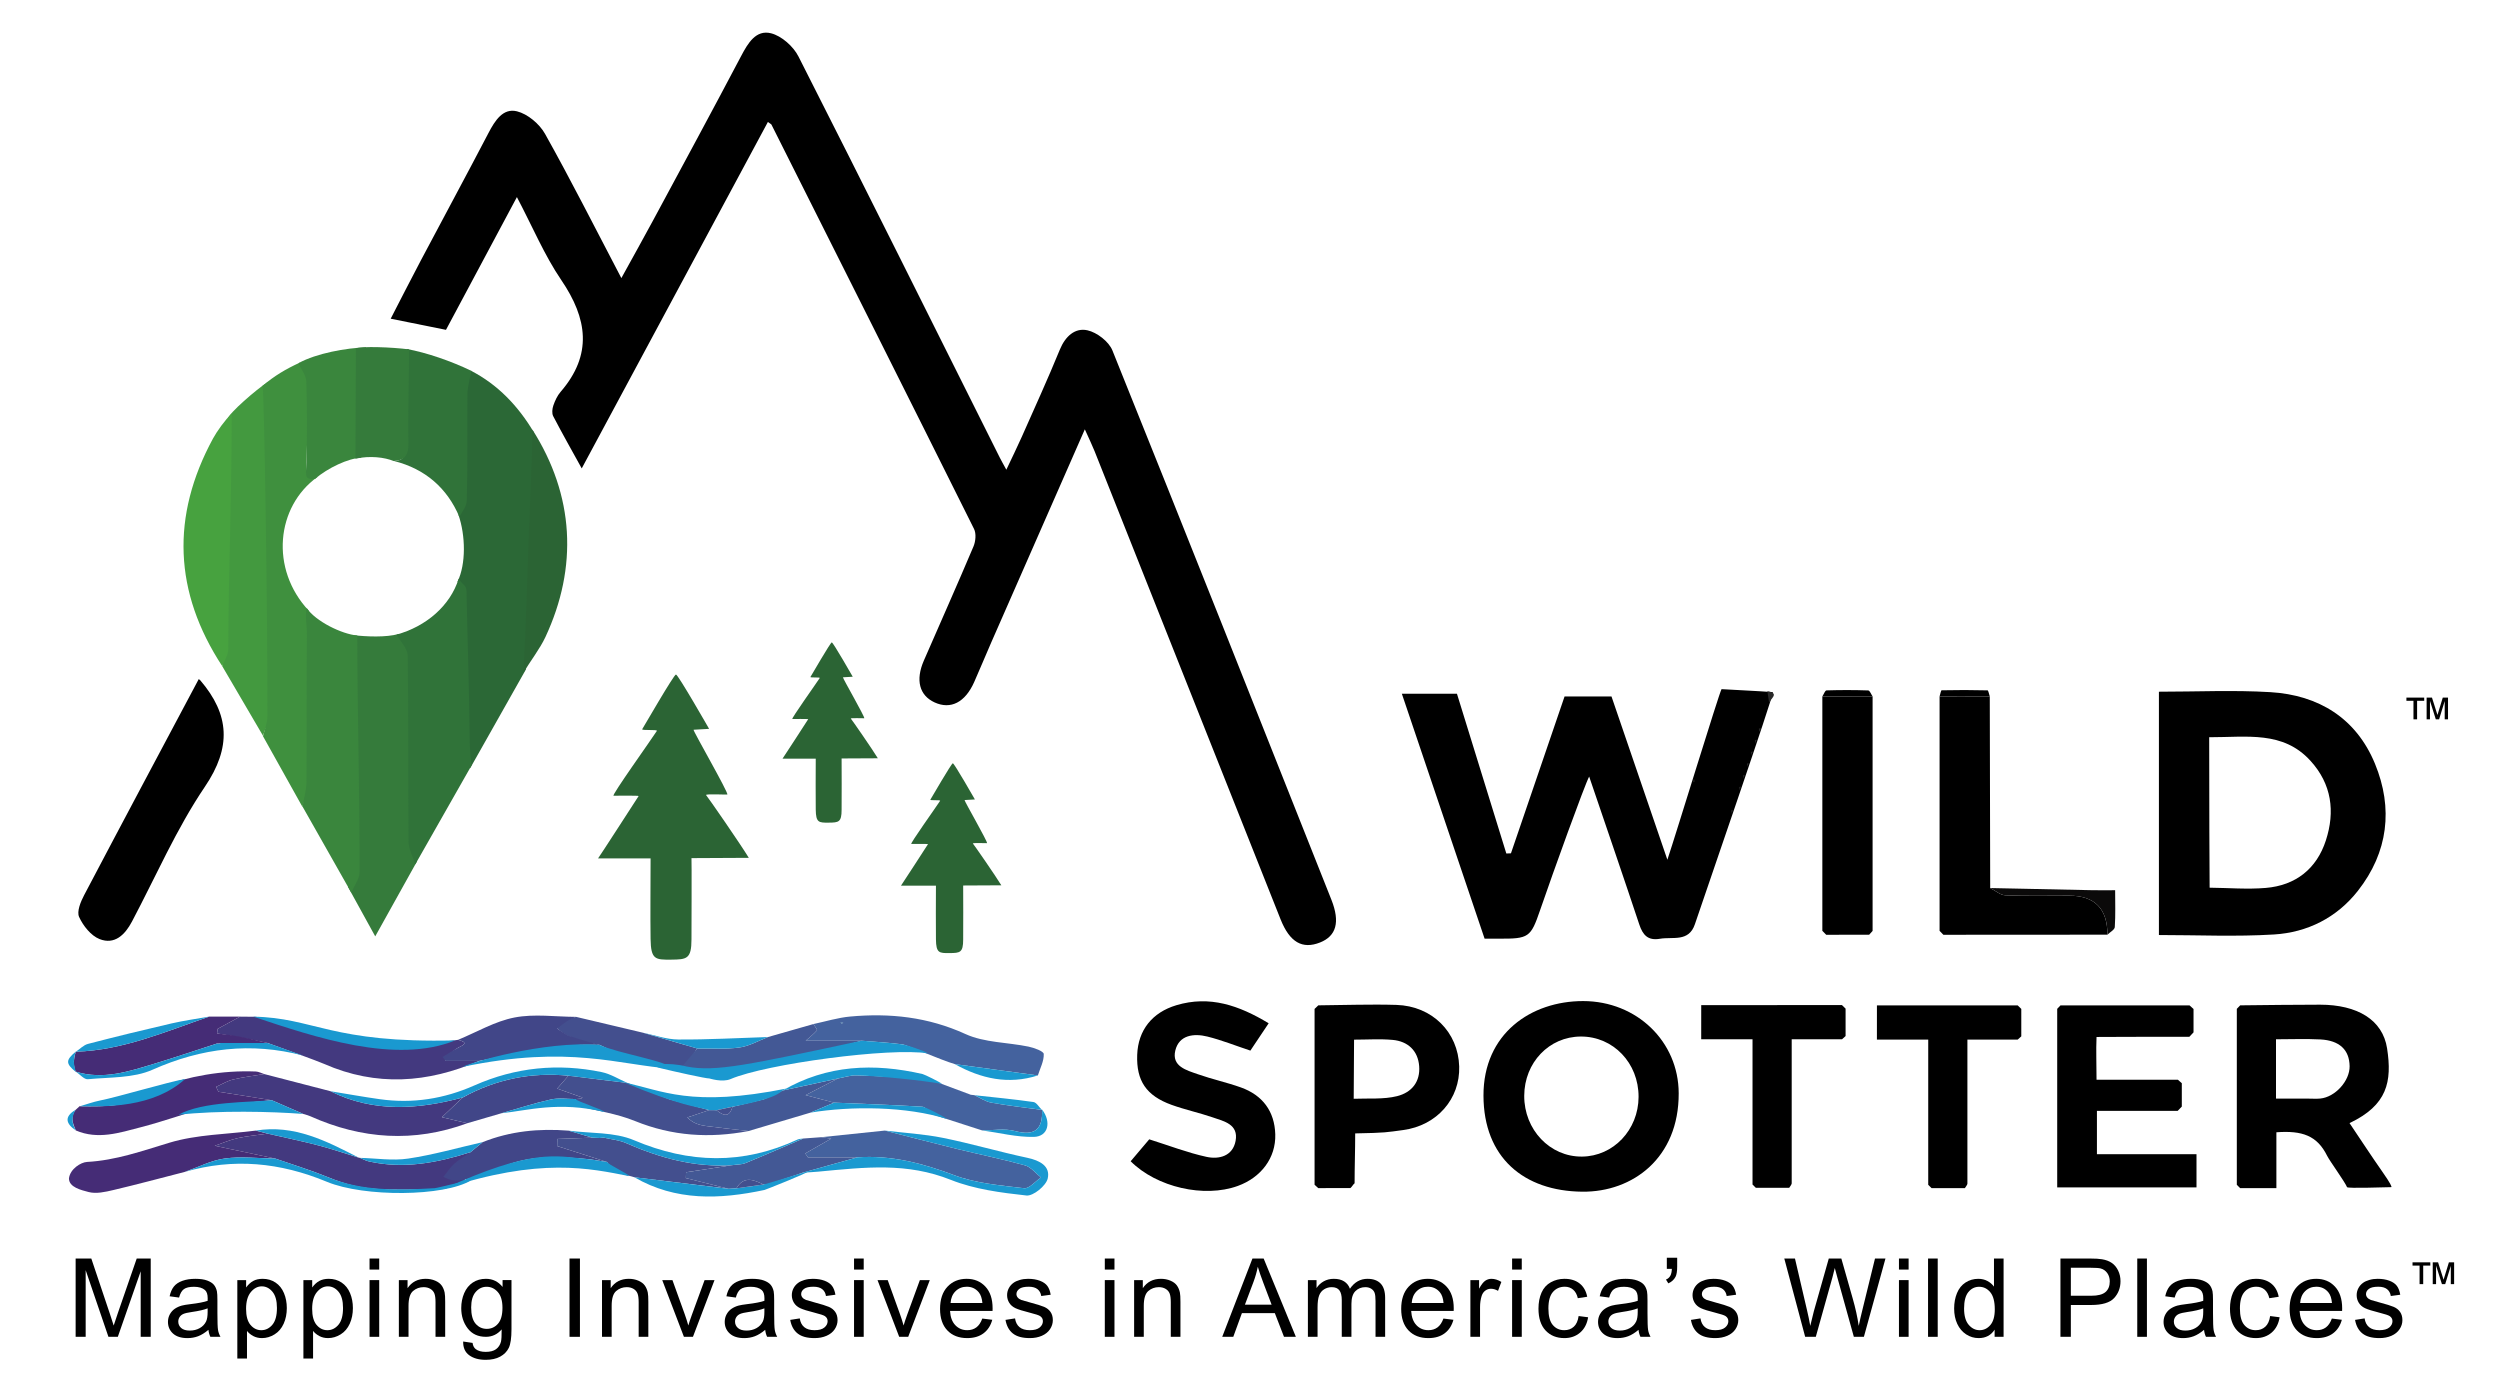 <?xml version="1.0" encoding="UTF-8"?>
<svg id="Main" xmlns="http://www.w3.org/2000/svg" viewBox="0 0 640 356">
  <path d="M277.717,109.905c-8.404,19.134-16.203,36.882-23.991,54.635-1.468,3.346-2.851,6.729-4.334,10.067-2.321,5.223-6.026,7.1-10.145,5.206-3.885-1.787-4.922-5.686-2.749-10.683,4.236-9.742,8.574-19.44,12.709-29.224,.554-1.31,.744-3.298,.147-4.495-17.209-34.541-34.54-69.02-51.861-103.506-.066-.132-.261-.2-.915-.677-15.918,29.622-31.796,59.17-47.655,88.683-2.427-4.401-4.945-8.842-7.301-13.366-.377-.724-.255-1.9,.032-2.731,.427-1.239,1.016-2.521,1.863-3.502,8.218-9.517,6.885-18.743,.179-28.605-4.315-6.345-7.328-13.576-11.369-21.256-6.29,11.775-12.183,22.806-18.156,33.987-4.652-.937-9.13-1.839-14.154-2.851,2.625-5.078,5.146-10.054,7.754-14.983,5.75-10.863,11.597-21.675,17.286-32.57,1.628-3.117,3.698-6.427,7.279-5.539,2.747,.681,5.767,3.227,7.191,5.769,6.63,11.839,12.746,23.965,19.54,36.931,2.975-5.405,5.583-10.058,8.112-14.753,7.556-14.028,15.145-28.038,22.572-42.134,1.731-3.285,3.79-6.75,7.624-5.79,2.709,.678,5.719,3.355,7.029,5.934,17.342,34.152,34.405,68.444,51.542,102.7,.359,.717,.763,1.412,1.677,3.096,1.532-3.252,2.787-5.788,3.932-8.372,3.297-7.438,6.679-14.842,9.762-22.369,1.384-3.379,3.865-5.662,7.069-4.95,2.441,.542,5.474,2.877,6.393,5.159,18.853,46.807,37.453,93.716,56.061,140.622,2.28,5.746,1.231,9.295-2.904,10.936-4.525,1.796-7.763-.03-10.109-5.928-15.885-39.938-31.736-79.889-47.609-119.832-.591-1.488-1.302-2.929-2.501-5.607Z"/>
  <path d="M433.894,236.599c-1.56,4.639-5.662,3.159-8.953,3.726-3.081,.531-4.39-.968-5.29-3.676-4.07-12.242-8.267-24.441-12.825-37.85-1.141,2.099-9.143,24.246-12.591,34.287-2.372,6.909-2.88,7.25-10.507,7.213-1.147-.006-2.294,0-3.671,0-7.057-20.889-14.04-41.556-21.185-62.704h14.106c4.204,13.603,8.423,27.253,12.642,40.903l1.184-.049c4.575-13.386,9.151-26.772,13.726-40.158,4.004,.002,8.008,.004,12.012,.005,4.639,13.556,9.279,27.112,14.307,41.802,2.417-7.264,13.183-42.487,13.865-43.677,3.745,.229,9.096,.459,13.146,.764,.15,1.036-16.793,49.983-19.966,59.414Z"/>
  <path d="M552.683,177.078c9.663,0,19.126-.454,28.527,.112,12.362,.745,21.983,6.66,26.784,18.327,4.7,11.422,3.39,22.638-4.373,32.533-5.394,6.875-12.921,10.652-21.483,11.178-9.766,.599-19.596,.139-29.456,.139v-62.289Zm12.981,50.17c4.79,.048,9.611,.461,14.363,.063,7.651-.641,13.032-4.874,15.397-12.167,2.392-7.377,1.508-14.416-3.963-20.404-7.036-7.699-16.196-5.993-25.909-6.008,0,12.764,.074,38.193,.112,38.515Z"/>
  <path d="M405.277,256.274c13.724,.015,24.423,10.333,24.471,23.59,.06,16.595-11.796,25.327-24.652,25.21-15.032-.136-25.287-8.764-25.326-24.592-.039-15.89,12.179-24.207,25.507-24.208Zm14.197,24.536c.032-8.673-6.479-15.483-14.78-15.458-8.114,.025-14.454,6.658-14.492,15.163-.04,8.682,6.576,15.648,14.789,15.572,8.038-.075,14.452-6.84,14.484-15.277Z"/>
  <path d="M572.625,303.314c0-15.017,0-30.033,0-45.05,.288-.298,.577-.597,.865-.895,6.82-.062,13.641-.18,20.461-.171,9.503,.012,16.02,3.848,17.145,11.201,1.304,8.522,.068,14.519-9.616,19.116,2.855,4.243,5.616,8.472,8.511,12.607,1.978,2.826,2.404,3.788,2.162,3.788-1.146,0-11.159,.382-11.312,0-.542-1.355-4.435-6.698-5.092-8.02-2.586-5.199-6.373-6.503-12.995-6.027v14.293h-9.278l-.851-.844Zm10.031-22.067c3.089,0,5.716,0,8.344,0,.997,0,2.003,.077,2.991-.02,3.829-.374,7.573-4.536,7.512-8.289-.068-4.168-2.567-6.587-7.498-6.843-3.738-.194-7.493-.039-11.349-.039v15.19Z"/>
  <path d="M496.532,238.295c0-20.002,0-40.004,0-60.006,4.284-.002,8.568-.004,12.851-.006,.036,16.352,.072,32.704,.108,49.056,1.296,.651,2.571,1.812,3.891,1.864,5.437,.213,10.887,.089,16.332,.089q9.791,0,9.792,9.985c-14,.009-27.999,.018-41.999,.027l-.976-1.009Z"/>
  <path d="M557.483,284.388h-20.67v11.086h25.49v8.504h-35.659v-45.715c.282-.296,.565-.592,.847-.889,11.012,.003,22.024,.007,33.036,.01,.339,.305,.678,.611,1.017,.916,0,1.994,0,3.988,0,5.982l-1.07,1.137c-7.318-.024-23.416,.039-23.761,.047-.153,3.669,0,6.573,0,10.939h20.817l1.013,.896c0,1.994,0,3.988,0,5.982-.354,.369-.707,.737-1.061,1.106Z"/>
  <path d="M294.204,291.666c5.165,1.624,9.838,3.44,14.678,4.493,3.213,.699,6.708-.201,7.431-4.09,.793-4.268-2.971-5.029-5.897-6.032-3.451-1.183-7.048-1.952-10.477-3.189-6.515-2.35-9.056-6.185-8.817-12.803,.229-6.333,3.847-10.859,10.038-12.712,8.519-2.549,16.006,.032,23.617,4.625-1.701,2.544-3.306,4.943-4.681,6.999-3.884-1.294-7.387-2.701-11.016-3.601-3.463-.859-7.224-.405-8.194,3.545-1.01,4.116,2.9,5.09,5.826,6.12,3.598,1.267,7.358,2.075,10.949,3.359,5.566,1.99,8.635,6.109,8.809,12.005,.179,6.046-3.638,11.053-9.599,13.217-8.56,3.108-20.727,.372-27.422-6.319,1.784-2.106,3.587-4.236,4.758-5.618Z"/>
  <path d="M336.53,303.297c0-15.004,0-30.008,0-45.012l.959-.918c6.658-.054,13.323-.313,19.974-.112,9.175,.278,15.834,6.975,16.092,15.763,.243,8.269-5.669,15.127-14.387,16.281-4.239,.561-4.213,.701-12.238,.853,0,4.468-.153,8.464-.153,12.764-.398,.314-.672,.909-1.07,1.223-2.352,0-5.88,.019-8.232,.019l-.944-.862Zm10.111-37.144c0,5.535-.093,9.536-.093,15.133,3.745-.153,7.649,.191,11.099-.67,3.83-.957,5.969-3.757,5.661-7.697-.309-3.948-2.874-6.352-6.807-6.707-3.247-.293-6.541-.06-9.859-.06Z"/>
  <path d="M50.885,173.841c.174,.144,.304,.224,.398,.333,7.498,8.78,8.011,17.116,1.162,27.238-7.296,10.783-12.544,22.952-18.67,34.524-1.791,3.384-4.441,5.992-8.298,4.463-2.2-.872-4.2-3.398-5.227-5.661-.631-1.391,.393-3.878,1.275-5.556,9.716-18.478,19.55-36.894,29.359-55.341Z"/>
  <path d="M68.484,97.847c.427,2.251,.97,58.502,.898,84.459-.005,1.699-1.658,4.364-2.049,6.061-3.48-5.943-6.961-11.887-10.441-17.83,.537-1.439-.642-4.217-.638-5.658,.064-19.693,2.169-38.046,2.129-57.739l-.042,.054c.206-1.398,7.39-7.589,10.142-9.347Z" style="fill: #43993f;"/>
  <path d="M479.385,178.284c0,20.009,0,40.018,0,60.028l-.879,.977c-3.666,.005-7.332,.011-10.998,.016l-.988-1.011c0-20.001,0-40.002,0-60.003l12.865-.007Z"/>
  <path d="M516.533,266.132h-12.877v36.862c0,.386-.726,1.185-.612,1.16h-8.567l-.851-.841v-37.182h-13.138c.002-2.916,.004-5.831,.006-8.747,12.01-.003,24.019-.007,36.029-.01l.927,.907v7.023c-.306,.276-.612,.552-.917,.828Z"/>
  <path id="_Tree3_" data-name="&amp;lt;Tree3&amp;gt;" d="M239.6,226.739s-9.027,0-8.955,0c.051,0,6.92-10.634,6.92-10.634,.051-.102-4.223-.051-4.274-.051-.411,0,6.36-9.464,7.378-11.041,.195-.302-2.685-.018-2.493-.305,.204-.305,5.393-9.311,5.75-9.311,.36,0,5.648,9.261,5.648,9.261,0,0-2.544,.153-2.646,.153-.15,.124,6.022,10.799,5.75,11.041,0,.051-3.872-.158-3.613,.102,.254,.254,5.876,8.371,7.276,10.685-1.832,0-9.769,.051-9.769,.051,.051,0,0,13.738,0,13.84,0,3.358-.811,3.432-3.46,3.46-2.704,.028-3.46,0-3.511-3.511-.063-4.313,0-8.908,0-13.738Z" style="fill: #2b6434;"/>
  <path id="_Tree3_-2" data-name="&amp;lt;Tree3&amp;gt;" d="M208.832,194.214s-8.573,0-8.505,0c.048,0,6.572-10.099,6.572-10.099,.048-.097-4.011-.048-4.059-.048-.39,0,6.04-8.988,7.007-10.486,.185-.287-2.55-.017-2.368-.29,.193-.29,5.122-8.843,5.46-8.843,.342,0,5.364,8.795,5.364,8.795,0,0-2.416,.145-2.513,.145-.143,.117,5.719,10.256,5.46,10.486,0,.048-3.677-.15-3.431,.097,.242,.242,5.581,7.95,6.91,10.148-1.74,0-9.278,.048-9.278,.048,.048,0,0,13.047,0,13.144,0,3.189-.771,3.26-3.286,3.286-2.568,.027-3.286,0-3.334-3.334-.059-4.096,0-8.46,0-13.047Z" style="fill: #2b6434;"/>
  <path id="_Teee1_" data-name="&amp;lt;Teee1&amp;gt;" d="M166.548,219.758s-13.56,0-13.452,0c.076,0,10.395-15.975,10.395-15.975,.076-.153-6.344-.076-6.42-.076-.618,0,9.554-14.217,11.083-16.586,.293-.454-4.033-.027-3.745-.459,.306-.459,8.102-13.987,8.637-13.987,.54,0,8.484,13.911,8.484,13.911,0,0-3.822,.229-3.975,.229-.226,.186,9.046,16.223,8.637,16.586,0,.076-5.816-.237-5.427,.153,.382,.382,8.827,12.574,10.93,16.051-2.752,0-14.675,.076-14.675,.076,.076,0,0,20.637,0,20.79,0,5.045-1.219,5.156-5.197,5.197-4.062,.042-5.197,0-5.274-5.274-.094-6.478,0-13.381,0-20.637Z" style="fill: #2b6434;"/>
  <path d="M59.312,105.873c.04,19.693-.814,40.653-.878,60.346-.005,1.441-1.004,2.879-1.542,4.318-12.397-18.948-13.145-38.391-2.372-58.261,1.01-1.863,3.111-4.798,4.792-6.403Z" style="fill: #47a23f;"/>
  <path d="M117.262,266.195c2.794,.736,1.44,1.303-.033,2.044-1.358,.683-3.409,3.021-3.151,3.356h8.548c-13.107,5.673-26.302,6.63-39.638,.77-1.767-.776-11.465-4.29-14.505-5.366-2.484-.572-11.093-2.198-12.914-2.439l.161-1.187c1.908-1.039,3.817-2.078,5.725-3.116,1.032,.007,3.704,.033,4.007,.038,6.672,1.385,13.345,2.77,20.017,4.155,10.044,5.803,31.526,1.692,31.782,1.745Z" style="fill: #43397f;"/>
  <path d="M119.612,287.549c-13.629,5.016-26.993,4.108-40.141-1.777-.582-.261-1.218-.402-1.83-.599-2.69-1.172-5.38-2.344-8.07-3.515-4.547-.723-9.095-1.446-13.642-2.169l-.604-1.259c1.443-.642,2.83-1.511,4.34-1.876,2.615-.631,5.305-.95,7.964-1.4,5.655,1.466,11.311,2.932,16.965,4.397,11.049,5.52,22.401,4.683,33.859,1.605-1.722,1.632-3.444,3.264-5.327,5.048,2.987,.711,4.737,1.127,6.486,1.543Z" style="fill: #43397f;"/>
  <path d="M208.237,262.157c3.129-.659,6.23-1.631,9.393-1.921,10.179-.932,19.951,.105,29.528,4.479,4.852,2.216,10.747,2.104,16.134,3.218,1.443,.298,3.877,1.184,3.908,1.885,.079,1.807-.932,3.663-1.507,5.499-7.088-.967-14.175-1.934-21.263-2.9-3.629-1.083-12.415-4.925-13.275-5.041-3.517-.473-7.072-.66-10.614-.952h-14.281c.925-.815,1.998-1.657,2.893-2.66,.131-.146-.59-1.052-.917-1.607Zm7.659-.283l-.667-.209,.104,.374,.563-.165Z" style="fill: #44629e;"/>
  <path d="M237.583,276.18c3.649,1.36,7.297,2.719,10.945,4.079,.306,.016,.61,.049,.913,.101l.014,.009c1.439,.658,2.82,1.64,4.329,1.911,4.286,.772,8.624,1.254,12.941,1.851l.06-.065c.161,5.001-1.796,6.86-6.98,5.473-2.627-.703-5.592-.147-8.405-.16-4.302-1.388-8.604-2.777-12.906-4.165-.798-.66-1.563-1.847-2.398-1.898-7.519-.459-15.05-.72-22.578-1.038-2.193-.58-4.386-1.16-7.281-1.927,3.236-1.668,5.742-2.96,8.248-4.251,1.594-.285,3.197-.853,4.78-.804,6.109,.188,12.212,.573,18.318,.884Z" style="fill: #44629e;"/>
  <path d="M210.202,291.124c5.438-.566,10.875-1.131,16.313-1.697,6.2,1.582,12.39,3.206,18.603,4.733,5.76,1.415,11.586,2.579,17.292,4.176,1.531,.429,2.733,2.036,4.085,3.102-1.445,.972-3.006,2.908-4.314,2.75-6.04-.733-12.318-1.232-17.931-3.35-8.078-3.048-16.096-5.142-24.733-4.566h-12.698l-.68-.996c2.128-1.212,4.256-2.425,6.655-3.791-.997-.139-1.796-.25-2.594-.361Z" style="fill: #44629e;"/>
  <g>
    <path d="M134.611,171.418c-4.612,8.08-9.655,17.196-14.267,25.276-.422-2.238-.756-5.51-.779-7.752-.121-12.087-.769-23.502-.998-35.585-.031-1.619-.498-2.87-1.433-4.471,2.178-4.471,2.064-11.809,.229-17.083,.906-1.62,1.559-2.597,1.605-4.242,.256-9.082-.041-19.517,.057-28.605,.019-1.713,1.148-2.361,1.49-4.07,6.936,3.546,12.174,9.105,16.127,15.748-.045,8.768,.127,17.543-.188,26.3-.414,11.502-1.211,22.991-1.843,34.485Z" style="fill: #2b6836;"/>
    <path d="M77.431,206.567c-3.366-6.028-6.732-12.057-10.098-18.085,.391-1.698,1.117-3.394,1.121-5.093,.072-25.957-.805-82.372-1.232-84.623,3.096-2.6,5.924-4.282,9.593-5.963,.649,1.721,2.085-.746,2.14,.994,.217,6.892-.334,17.791-.503,24.686-.074,3.002-.223,4.053,2.796,3.632-10.548,7.567-12.191,23.541-2.217,34.204,.115,1.146,1.035,4.137,1.013,6.382-.124,12.615-.018,25.334-.115,37.949-.016,2.094-2.141,3.825-2.499,5.917Z" style="fill: #3f903e;"/>
    <path d="M106.701,220.599c-3.362,5.988-7.104,12.812-10.641,19.111-2.162-3.91-4.989-9.073-6.958-12.634,.515-1.629,1.426-2.038,1.433-3.669,.089-20.311-.216-40.51-.229-60.822,3.497,.401,8.484,.631,11.752-.287,.997,1.79,4.044,2.839,4.07,4.643,.227,15.886-.543,31.348-.401,47.236,.017,1.928,.369,4.498,.975,6.42Z" style="fill: #357b3b;"/>
    <path d="M106.321,221.262c-.605-1.922-1.719-3.84-1.736-5.768-.142-15.888,.015-31.779-.212-47.665-.026-1.804-1.862-3.583-2.858-5.373,7.479-2.048,13.727-7.322,15.906-14.316,.935,1.602,1.976,1.591,2.006,3.21,.229,12.084,.682,24.945,.803,37.032,.022,2.242,.094,5.271,.516,7.51-4.817,8.481-9.608,16.89-14.424,25.37Z" style="fill: #307339;"/>
    <path d="M91.464,162.686c.013,20.312,.65,40.468,.561,60.779-.007,1.631-1.549,3.473-2.064,5.102-4.176-7.352-8.355-14.763-12.531-22.115,.358-2.092,1.009-4.181,1.026-6.275,.097-12.615-.016-25.232,.108-37.847,.022-2.246-.509-4.458-.068-6.699,2.293,3.439,9.057,6.726,12.968,7.055Z" style="fill: #3a863d;"/>
    <path d="M120.688,94.943c-.342,1.709-1.004,4.097-1.022,5.81-.099,9.088,.087,18.182-.169,27.265-.046,1.645-.998,2.68-1.904,4.301-3.104-7.349-8.713-12.268-16.684-14.289,2.904-.159,2.656-1.646,2.697-4.514,.115-7.911,.229-16.166,.459-24.191,5.177,.956,11.393,3.102,16.624,5.618Z" style="fill: #307339;"/>
    <path d="M80.675,122.573c-3.019,.421-2.297-1.204-2.223-4.206,.17-6.895,.181-13.8-.036-20.692-.055-1.74-1.334-2.999-1.983-4.72,4.586-2.522,12.266-3.893,17.255-4.032,0,9.247-1.203,19.014-1.204,28.261-3.325,.115-8.599,2.637-11.809,5.389Z" style="fill: #3a863d;"/>
    <path d="M90.994,117.414c0-9.247,.114-18.957,.115-28.204,1.433-.631,9.134-.344,13.605,.229,0,7.949-.316,16.091-.154,24.037,.059,2.867-.863,4.395-3.766,4.553-2.348-.959-6.017-1.418-9.8-.615Z" style="fill: #357b3b;"/>
  </g>
  <path d="M91.845,296.364l.286,.045c.746,.305,1.464,.722,2.236,.898,8.943,2.038,17.561,.37,26.081-2.352-1.403,.983-.836,6.68-1.747,7.809-.075,.139-3.462,1.202-5.093,1.623-15.926,.288-20.802,.607-29.67-3.031-4.402-1.806-8.978-3.188-13.476-4.762-4.789-1.013-9.578-2.025-15.49-3.275,2.243-.764,4.045-1.566,5.931-1.973,2.507-.54,5.08-.772,7.625-1.136,4.324,.993,8.672,1.89,12.963,3.009,3.488,.91,6.906,2.087,10.355,3.145Z" style="fill: #43397f;"/>
  <path d="M133.987,172.217c.632-11.494,.976-23.236,1.376-35.197,.293-8.758,.872-18.29,.917-27.057,10.738,16.875,11.707,35.194,3.343,53.131-1.382,2.964-3.95,6.301-5.636,9.124Z" style="fill: #2b6434;"/>
  <path d="M68.527,290.21c-2.545,.364-5.118,.595-7.625,1.136-1.887,.407-3.688,1.209-5.931,1.973,5.913,1.25,10.702,2.263,15.49,3.274-4.304-.057-8.673-.589-12.892-.02-3.514,.474-6.853,2.242-10.27,3.436-6.106,1.566-12.193,3.209-18.327,4.653-2.046,.482-4.359,1.006-6.282,.499-1.858-.491-5.072-1.211-5.036-3.508,.308-2.404,3.019-4.109,4.636-4.197,7.375-.403,14.084-2.807,21.05-4.912,7.043-2.129,14.72-2.16,22.119-3.11,1.023,.259,2.046,.518,3.069,.777Z" style="fill: #452c76;"/>
  <path d="M67.628,274.954c-2.659,.45-5.349,.768-7.964,1.4-1.51,.364-2.897,1.234-4.34,1.876l.604,1.259c4.547,.723,9.095,1.446,13.641,2.166-5.417,.535-10.834,1.073-16.25,1.611-5.77,1.795-11.485,3.802-17.327,5.321-5.418,1.409-10.929,3.242-16.582,.805-1.104-2.526-1.219-3.558-.075-5.277l-.015,.043c.367-.335,.733-.671,1.099-1.006l.021,.056c6.654,.092,13.307,.186,19.054-4.02l-.075,.088c.28-.279,.56-.558,.84-.837,8.153-2.948,16.543-4.477,25.231-4.134,.72,.029,1.425,.424,2.138,.649Z" style="fill: #452c76;"/>
  <path d="M160.66,277.249c3.579,1.395,7.157,2.79,10.737,4.185,3.384,.918,6.766,1.837,10.148,2.755-1.865,.626-3.731,1.253-5.596,1.879,1.501,1.529,3.163,1.971,4.854,2.199,3.597,.486,7.21,.86,10.816,1.28-9.932,1.905-19.55,1.303-29.066-2.567-4.688-1.906-9.855-2.634-14.807-3.895-.115-.577-.228-1.154-.341-1.731,.483-.048,.982-.037,1.441-.167,.228-.065,.382-.388,.228-.219-2.023-.721-4.228-1.507-6.433-2.292,.955-1.1,1.909-2.2,2.864-3.3,5.052,.624,10.103,1.248,15.155,1.872Z" style="fill: #434f8e;"/>
  <path d="M61.455,260.257c-1.908,1.039-3.817,2.078-5.725,3.116l-.161,1.187c1.821,.241,3.659,.393,5.458,.744,2.5,.487,4.972,1.123,7.456,1.696-4.006,.002-8.012,.003-12.018,.005l-.943,.146c-5.3,1.717-10.575,3.512-15.905,5.13-6.584,1.999-13.173,4.239-20.197,2.069l-.023,.061c-.633-1.417-.633-3.137,.016-5.219l.012,.045c12.07-.369,22.972-5.174,34.134-8.992,2.632,.004,5.264,.009,7.896,.013Z" style="fill: #452c76;"/>
  <path d="M147.475,260.318c5.689,1.348,11.378,2.696,17.067,4.043,4.652,1.351,9.305,2.703,13.957,4.054-.975,1.16-.938,2.214-3.085,4.769,4.631,0-1.981,.447-5.274,.076-6.115-.688-11.936-3.564-16.663-5.778-8.942-1.598-9.762-3.52-10.848-4.18,.301-2.348,4.133-2.661,4.845-2.986Z" style="fill: #434f8e;"/>
  <path d="M113.507,301.293l-.003-.002c.911-1.128,1.7-2.394,2.766-3.349,1.268-1.135,2.775-2.002,4.178-2.983,1.038-.857,2.075-1.715,3.113-2.574,7.086-2.833,14.457-3.537,22.001-2.938,2.03,.598,4.061,1.195,6.092,1.793l-8.984,.331-.033,1.817c.968,.312,1.935,.627,2.903,.937,3.299,1.055,6.599,2.109,9.899,3.163-1.778-.269-3.548-.625-5.336-.793-7.693-.721-15.346-.987-22.577,2.501-11.271,4.564-12.355,2.709-14.019,2.098Z" style="fill: #414688;"/>
  <path d="M147.475,260.318c-.712,.325-1.471,.575-2.125,.991-.947,.602-1.817,1.324-2.72,1.994,1.085,.66,2.099,1.525,3.271,1.938,2.481,.873,5.046,1.509,7.577,2.241-1.062-.006-2.124-.011-3.185-.016-8.295-.159-26.527,3.981-27.666,4.129-2.85,0-5.699,0-8.548,0l-.771-1.006c1.304-.791,2.565-1.667,3.923-2.351,1.473-.741,2.827-1.308,.033-2.044,4.803-1.979,9.453-4.749,14.451-5.715,5.075-.981,10.493-.181,15.761-.161Z" style="fill: #414688;"/>
  <path d="M155.439,297.487c-3.3-1.054-6.6-2.107-9.899-3.163-.969-.31-1.935-.624-2.903-.937l.033-1.817c2.995-.11,5.989-.221,8.983-.331,.618,.029,1.236,.059,1.855,.088l1.034-.096c1.902,.445,3.926,.611,5.685,1.382,8.711,3.82,17.66,6.325,27.286,5.656l-11.88,1.834-.049,1.488c3.645,.915,7.29,1.83,10.935,2.746-8.041-.986-16.082-1.973-24.123-2.959-2.254-.757-3.989-.525-5.823-2.474-.066-.54-1.07-.878-1.134-1.418Z" style="fill: #434f8e;"/>
  <path d="M183.363,274.331c-3.304,.245-4.331-1.04-8.962-1.04,2.147-2.555,3.122-3.715,4.098-4.876,3.606-.049,7.259,.236,10.804-.257,2.514-.349,4.883-1.749,7.316-2.679,3.873-1.107,7.745-2.214,11.618-3.322,.327,.554,1.047,1.461,.917,1.607-.895,1.002-1.968,1.845-2.893,2.66,5.086,0,9.683,0,14.28-.001-6.063,1.908-30.323,7.401-37.178,7.909Z" style="fill: #435895;"/>
  <path d="M186.519,304.337c-3.645-.915-7.29-1.83-10.935-2.746l.049-1.488c3.96-.611,7.92-1.223,11.88-1.834,1.116-.162,2.321-.109,3.334-.524,4.953-2.026,9.854-4.177,14.774-6.284,1.527-.112,3.054-.224,4.581-.337,.798,.111,1.597,.222,2.594,.36-2.399,1.367-4.527,2.579-6.655,3.791l.68,.996c4.233,0,8.466,0,12.698,0-4.677,1.311-9.354,2.623-14.03,3.934-3.055,1.037-6.11,2.074-9.164,3.111-.287-.033-.576-.06-.866-.081-2.535-1.226-5.046-2.281-6.946,.983-.664,.04-1.329,.079-1.993,.119Z" style="fill: #435895;"/>
  <path d="M191.619,289.548c-3.606-.42-7.218-.795-10.816-1.28-1.691-.228-3.354-.67-4.854-2.199,1.865-.626,3.731-1.253,5.596-1.879,.634,.006,1.268,.011,1.902,.017,1.726,1.457,3.251,1.971,4.058-.868,2.693-.641,5.385-1.283,8.078-1.924,1.592-.748,3.185-1.496,4.777-2.244,4.708-1.023,9.417-2.047,14.126-3.07-2.506,1.291-5.011,2.583-8.248,4.251,2.895,.766,5.088,1.346,7.281,1.927-2.014,.852-4.027,1.704-6.04,2.555l-15.859,4.715Z" style="fill: #435895;"/>
  <path d="M145.505,275.377c-.955,1.1-1.909,2.2-2.864,3.3,2.205,.786,4.41,1.572,6.433,2.292,.154-.169,0,.154-.228,.219-.459,.13-.958,.12-1.44,.167-2.126,.01-4.335-.344-6.364,.108-4.27,.951-8.446,2.325-12.66,3.526-2.923,.853-5.846,1.707-8.77,2.56-1.75-.416-3.499-.832-6.487-1.543,1.883-1.785,3.605-3.417,5.328-5.046,8.438-4.668,17.457-6.519,27.052-5.582Z" style="fill: #414688;"/>
  <path d="M205.488,300.206c4.677-1.311,9.353-2.623,14.03-3.934,8.638-.576,16.655,1.518,24.733,4.566,5.613,2.118,11.891,2.617,17.931,3.35,1.307,.159,2.869-1.778,4.314-2.75-1.353-1.066-2.554-2.673-4.085-3.102-5.706-1.597-11.533-2.761-17.292-4.176-6.214-1.526-12.403-3.151-18.603-4.733,4.967,.598,9.999,.881,14.888,1.868,7.251,1.463,14.371,3.569,21.609,5.106,3.177,.674,5.923,2.138,5.205,5.293-.422,1.857-3.716,4.545-5.445,4.355-6.534-.716-13.301-1.59-19.345-3.999-11.275-4.493-21.733-3.26-34.008-2.104-1.02,.096-2.616,.187-3.931,.26Z" style="fill: #1a99d0;"/>
  <path d="M145.505,275.377c-9.595-.937-18.615,.914-27.052,5.582-11.458,3.075-22.81,3.912-33.859-1.607,4.214,.686,8.416,1.449,12.642,2.043,8.406,1.181,16.444-.084,24.223-3.531,10.463-4.636,21.391-5.727,32.579-3.405,2.301,.478,4.419,1.837,6.622,2.79-5.051-.624-10.103-1.248-15.155-1.872Z" style="fill: #1a99d0;"/>
  <path d="M47.299,300.009c3.417-1.195,6.756-2.962,10.27-3.436,4.22-.569,8.588-.037,12.892,.02,4.498,1.576,9.074,2.958,13.476,4.764,8.868,3.638,18.071,3.353,27.335,2.815,.771-.045,8.56-2.095,9.339-2.018-6.879,4.204-27.397,4.342-36.897,.398-12.046-5.001-23.965-6.14-36.416-2.542Z" style="fill: #1a99d0;"/>
  <path d="M205.621,291.461c-4.92,2.107-9.821,4.258-14.774,6.284-1.013,.415-2.218,.361-3.334,.524-9.626,.669-18.575-1.836-27.286-5.656-1.759-.771-3.783-.937-5.686-1.382-.345,.032-.689,.064-1.034,.096-.619-.029-1.237-.058-1.855-.088-2.03-.598-4.061-1.196-6.091-1.793,5.614,.742,11.721,.318,16.746,2.449,14.183,6.013,27.925,6.303,41.858-.172,.432-.201,.968-.18,1.456-.262Z" style="fill: #1a99d0;"/>
  <path d="M539.507,239.277q-.001-9.984-9.792-9.985c-5.445,0-10.895,.124-16.332-.089-1.319-.052-2.595-1.213-3.891-1.864,8.706,.186,17.411,.378,26.117,.553,1.786,.036,3.574,.005,5.867,.005,0,3.289,.117,6.374-.09,9.437-.046,.687-1.224,1.297-1.88,1.943Z" style="fill: #0b0a0a;"/>
  <path d="M56.465,267.005c4.006-.001,8.012-.002,12.018-.005,3.04,1.075,6.079,2.15,9.119,3.226-13.309-3.484-25.959-1.98-38.591,3.636-4.906,2.181-10.955,1.879-16.512,2.422-.954,.093-2.049-1.253-3.079-1.934,7.024,2.17,13.613-.071,20.197-2.069,5.33-1.618,10.605-3.413,15.905-5.129l.487,.027,.456-.173Z" style="fill: #1a99d0;"/>
  <path d="M214.485,276.1c-4.709,1.023-9.417,2.047-14.126,3.07,11.328-6.602,23.389-7.068,35.822-4.215,.533,.122,4.501,2.089,4.965,2.51-5.962-.994-15.772-1.981-21.881-2.169-1.584-.049-3.186,.519-4.78,.804Z" style="fill: #1a99d0;"/>
  <path d="M186.519,304.337c.664-.04,1.329-.079,1.993-.118,2.315-.327,4.631-.655,6.946-.983,.29,.021,11.274-3.447,11.561-3.414-.202,.455-11.023,4.748-11.307,4.808-11.441,2.432-22.707,2.9-33.316-3.251,8.041,.986,16.082,1.973,24.123,2.959Z" style="fill: #1a99d0;"/>
  <path d="M175.796,273.032c7.414,1.452,16.089-.497,44.745-6.609,3.542,.294,7.097,.48,10.614,.954,.861,.116,5.607,1.67,6.399,2.293-9.522-1.583-41.447,2.684-50.522,6.573-2.14,.917-5.358-.157-5.427-.153-.823,.05-9.245-1.835-12.382-2.599-4.005-.975,1.834-1.682,6.573-.459Z" style="fill: #1a99d0;"/>
  <path d="M53.559,260.244c-11.162,3.818-22.063,8.624-34.134,8.992,1.03-.685,1.972-1.707,3.104-2.001,7.097-1.844,14.222-3.585,21.367-5.235,3.186-.736,6.44-1.18,9.663-1.757Z" style="fill: #1a99d0;"/>
  <path d="M207.478,284.833c2.013-.852,4.027-1.703,6.04-2.555,7.528,.319,15.059,.579,22.578,1.038,.835,.051,5.552,2.508,6.35,3.168-10.3-3.296-24.607-3.367-34.968-1.651Z" style="fill: #1a99d0;"/>
  <path d="M123.561,292.384c-1.038,.859-2.075,1.718-3.113,2.574-8.52,2.719-17.138,4.387-26.081,2.349-.772-.176-1.49-.593-2.236-.898,4.129,.106,8.347,.786,12.374,.186,6.419-.956,12.71-2.764,19.056-4.212Z" style="fill: #1a99d0;"/>
  <path d="M155.439,297.487c.065,.54,5.54,3.056,5.606,3.596-9.975-1.949-22.815-4.93-47.58,3.325,22.93-10.548,28.945-8.435,36.638-7.714,1.788,.168,3.558,.523,5.336,.793Z" style="fill: #1a99d0;"/>
  <path d="M196.619,265.479c-2.433,.931-4.802,2.33-7.316,2.679-3.545,.493-7.197,.208-10.804,.257-4.653-1.351-9.305-2.702-13.957-4.054,3.03,.617,6.055,1.732,9.089,1.752,7.661,.051,15.325-.39,22.988-.634Z" style="fill: #1a99d0;"/>
  <path d="M183.447,284.206c-.634-.005-1.268-.011-1.902-.017-3.382-.919-7.43-1.107-21.762-7.069,9.745,1.949,16.854,6.535,41.847,1.49-2.692,.641-.115,2.064-14.126,4.726-1.353,.289-2.705,.579-4.058,.869Z" style="fill: #1a99d0;"/>
  <path d="M68.527,290.21c-1.023-.259-2.046-.518-3.069-.777,9.827-1.623,18.103,2.66,26.384,6.93-3.447-1.057-6.865-2.234-10.352-3.144-4.291-1.119-8.64-2.016-12.963-3.009Z" style="fill: #1a99d0;"/>
  <path d="M116.555,266.339c-15.243,6.196-35.88-.798-51.702-6.072,15.478,.229,19.949,6.879,51.702,6.072Z" style="fill: #1a99d0;"/>
  <path d="M128.382,284.988c4.214-1.2,8.39-2.574,12.66-3.526,2.029-.452,4.237-.098,6.364-.108,.113,.577,7.218,2.756,7.333,3.333-11.694-2.866-19.902-.334-26.357,.3Z" style="fill: #1a99d0;"/>
  <path d="M251.4,289.379c2.812,.013,5.777-.544,8.405,.16,5.184,1.388,7.141-.472,6.98-5.473,2.431,3.17,1.549,6.893-2.097,6.978-4.414,.102-8.857-1.054-13.288-1.665Z" style="fill: #1a99d0;"/>
  <path d="M45.707,285.376c6.076-3.439,18.446-3.186,23.863-3.721,2.69,1.175,5.38,2.346,8.07,3.518-8.106-.635-21.729-.943-31.933,.203Z" style="fill: #1a99d0;"/>
  <path d="M47.427,276.204c-8.255,7.452-20.333,7.096-26.987,7.004,1.722-.501,3.418-1.132,5.171-1.479,4.615-.913,17.186-4.687,21.816-5.525Z" style="fill: #1a99d0;"/>
  <path d="M118.471,273.108c1.452-.917,20.561-6.726,35.006-5.626,4.727,2.214,18.111,4.267,18.421,6.085-13.299-.841-25.987-6.191-53.427-.459Z" style="fill: #1a99d0;"/>
  <path d="M244.43,272.417c7.087,.967,14.175,1.934,21.263,2.9-7.548,2.409-14.552,.829-21.263-2.9Z" style="fill: #1a99d0;"/>
  <path d="M266.725,284.131c-4.317-.596-8.655-1.079-12.941-1.851-1.509-.272-2.889-1.254-4.329-1.911,5.037,.555,10.085,1.029,15.099,1.746,.803,.115,1.451,1.317,2.171,2.016Z" style="fill: #1a99d0;"/>
  <path d="M509.384,178.284c-4.284,.002-8.568,.004-12.851,.006,.176-.549,.341-1.572,.529-1.576,3.917-.087,7.836-.082,11.753,.017,.203,.005,.38,1.012,.57,1.553Z"/>
  <path d="M479.385,178.284l-12.865,.007c.355-.541,.696-1.539,1.068-1.551,3.561-.114,7.129-.11,10.689,.013,.386,.013,.739,.997,1.107,1.531Z"/>
  <path d="M480.495,257.384c-.002,2.916-.004,5.831-.006,8.747,.002-2.916,.004-5.831,.006-8.747Z" style="fill: #010000;"/>
  <path d="M19.413,269.192c-.649,2.082-.649,2.885-.016,5.219-2.618-2.177-2.615-2.98,.016-5.219Z" style="fill: #1a99d0;"/>
  <path d="M19.335,284.115c-1.144,2.063-.914,3.439,.075,5.277-2.535-1.723-3.058-3.475-.075-5.277Z" style="fill: #1a99d0;"/>
  <path d="M452.904,180.05c-.15-1.036-.3-2.072-.45-3.109,3.403,.565,.511,2.042,.45,3.109Z" style="fill: #292929;"/>
  <path d="M441.538,176.724c-.682,1.189-1.364,2.379-2.045,3.568,.682-1.189,1.364-2.379,2.045-3.568Z" style="fill: #292929;"/>
  <path d="M437.622,186.323l-.684,2.003,.684-2.003Z" style="fill: #292929;"/>
  <path d="M60.087,104.885c-.582,.77-1.163,1.539-1.745,2.309,.581-.77,1.163-1.539,1.745-2.309Z" style="fill: #47a23f;"/>
  <path d="M443.714,206.822l.897-2.496-.897,2.496Z" style="fill: #292929;"/>
  <path d="M435.38,194.007c-.281,.761-.562,1.522-.843,2.282l.843-2.282Z" style="fill: #292929;"/>
  <path d="M436.323,190.84c-.269,.817-.539,1.634-.808,2.451,.269-.817,.539-1.634,.808-2.451Z" style="fill: #292929;"/>
  <path d="M450.663,186.46c.276-.723,.552-1.445,.829-2.168-.276,.723-.552,1.445-.829,2.168Z" style="fill: #292929;"/>
  <path d="M439.357,180.948c-.275,.781-.551,1.561-.826,2.342,.275-.781,.551-1.561,.826-2.342Z" style="fill: #292929;"/>
  <path d="M61.532,103.37c-.484,.528-.968,1.056-1.453,1.583,.483-.528,.968-1.056,1.453-1.583Z" style="fill: #47a23f;"/>
  <path d="M457.529,304.154c.332-.289,.665-.578,.997-.867-.332,.289-.665,.578-.997,.867Z" style="fill: #010000;"/>
  <path d="M493.626,303.313l.851,.841-.851-.841Z" style="fill: #010000;"/>
  <path d="M445.381,202.291c-.06-.255-.148-.509-.16-.766-.003-.058,.259-.128,.399-.192l-.239,.958Z" style="fill: #292929;"/>
  <path d="M433.639,199.292c.069,.253,.167,.503,.186,.76,.005,.064-.246,.146-.379,.22l.193-.98Z" style="fill: #292929;"/>
  <path d="M446.381,199.291c-.06-.255-.148-.509-.16-.766-.003-.058,.259-.128,.399-.192l-.239,.958Z" style="fill: #292929;"/>
  <path d="M448.401,193.292c-.055-.256-.134-.512-.142-.769-.002-.05,.271-.11,.417-.165l-.275,.935Z" style="fill: #292929;"/>
  <path d="M449.395,190.291c-.052-.257-.128-.514-.134-.773-.001-.05,.273-.107,.42-.16l-.286,.933Z" style="fill: #292929;"/>
  <path d="M450.41,187.292c-.056-.25-.129-.498-.146-.75-.002-.035,.274-.089,.422-.135,.11,.358,.018,.653-.276,.885Z" style="fill: #292929;"/>
  <path d="M447.381,196.291c-.06-.255-.148-.509-.16-.766-.003-.058,.259-.128,.399-.192-.08,.32-.159,.639-.239,.958Z" style="fill: #292929;"/>
  <path d="M451.858,182.995l.653-1.704c-.218,.568-.435,1.136-.653,1.704Z" style="fill: #292929;"/>
  <path d="M573.49,257.369l-.865,.895,.865-.895Z" style="fill: #010000;"/>
  <path d="M561.544,258.3c-.339-.305-.678-.611-1.017-.916l1.017,.916Z" style="fill: #010000;"/>
  <path d="M527.491,257.374c-.282,.296-.565,.592-.847,.889,.282-.296,.565-.592,.847-.889Z" style="fill: #010000;"/>
  <path d="M517.45,258.281l-.927-.907,.927,.907Z" style="fill: #010000;"/>
  <path d="M337.49,257.368l-.959,.918,.959-.918Z" style="fill: #010000;"/>
  <path d="M496.532,238.295l.976,1.009-.976-1.009Z" style="fill: #0b0a0a;"/>
  <path d="M478.506,239.288l.879-.977-.879,.977Z" style="fill: #0b0a0a;"/>
  <path d="M516.533,266.132c.306-.276,.611-.552,.917-.828-.305,.276-.611,.552-.917,.828Z" style="fill: #010000;"/>
  <path d="M560.474,265.418c.357-.379,.713-.758,1.07-1.137-.357,.379-.713,.758-1.07,1.137Z" style="fill: #010000;"/>
  <path d="M537.488,265.37c.344-.008,.688-.015,1.033-.023-.344,.008-.688,.015-1.033,.023Z" style="fill: #010000;"/>
  <path d="M558.544,277.3l-1.013-.896,1.013,.896Z" style="fill: #010000;"/>
  <path d="M40.26,278.439c-.28,.279-.56,.558-.84,.837,.28-.279,.56-.558,.84-.837Z" style="fill: #1a99d0;"/>
  <path d="M466.52,238.294l.988,1.011-.988-1.011Z" style="fill: #0b0a0a;"/>
  <path d="M249.441,280.36c-.303-.052-.607-.085-.913-.101,.305,.033,.609,.067,.913,.101Z" style="fill: #1a99d0;"/>
  <path d="M443.372,208.291c-.065-.257-.162-.513-.175-.773-.004-.069,.249-.151,.383-.227l-.209,1Z" style="fill: #292929;"/>
  <path d="M20.419,283.152c-.366,.335-.733,.671-1.099,1.006,.366-.335,.733-.671,1.099-1.006Z" style="fill: #1a99d0;"/>
  <path d="M336.53,303.297l.944,.862-.944-.862Z" style="fill: #010000;"/>
  <path d="M557.483,284.388c.354-.369,.707-.737,1.061-1.106-.354,.369-.707,.737-1.061,1.106Z" style="fill: #010000;"/>
  <path d="M449.478,303.286l.998,.868c-.333-.289-.666-.579-.998-.868Z" style="fill: #010000;"/>
  <path d="M572.625,303.314l.851,.844-.851-.844Z" style="fill: #010000;"/>
  <path d="M565.552,226.281l.112,.968-.112-.968Z" style="fill: #010000;"/>
  <path d="M215.896,261.875l-.563,.165-.104-.374,.667,.209Z" style="fill: #369;"/>
  <path d="M113.507,301.293l-.229,.414,.226-.416,.003,.002Z" style="fill: #414688;"/>
  <path d="M56.465,267.005l-.456,.173-.487-.027c.315-.049,.629-.097,.943-.146Z" style="fill: #43397f;"/>
  <path d="M153.508,291.327c.344-.032,.689-.063,1.034-.095-.344,.032-.689,.064-1.034,.095Z" style="fill: #414688;"/>
  <path d="M195.458,303.236c-2.315,.328-4.631,.656-6.946,.983,1.9-3.264,4.411-2.209,6.946-.983Z" style="fill: #434f8e;"/>
  <path d="M183.447,284.206c1.353-.29,2.705-.579,4.058-.869-.807,2.84-2.332,2.325-4.058,.869Z" style="fill: #434f8e;"/>
  <path d="M471.553,266.059h-12.877v36.862c0,.386-.726,1.185-.612,1.16h-8.567l-.851-.841v-37.182h-13.138c.002-2.916,.004-5.831,.006-8.747,12.01-.003,24.019-.007,36.029-.01l.927,.907v7.023c-.306,.276-.612,.552-.917,.828Z"/>
  <g>
    <path d="M19.363,342.226v-20.043h4.012l4.768,14.191c.439,1.321,.76,2.311,.962,2.967,.229-.729,.586-1.8,1.072-3.213l4.823-13.945h3.586v20.043h-2.569v-16.775l-5.854,16.775h-2.405l-5.826-17.063v17.063h-2.569Z"/>
    <path d="M53.36,340.435c-.916,.774-1.798,1.321-2.645,1.641-.848,.319-1.757,.479-2.728,.479-1.603,0-2.835-.39-3.696-1.169-.861-.779-1.292-1.775-1.292-2.987,0-.711,.163-1.36,.488-1.948s.751-1.06,1.278-1.415c.526-.355,1.12-.624,1.779-.807,.485-.128,1.218-.251,2.199-.369,1.997-.237,3.467-.52,4.411-.848,.009-.337,.014-.552,.014-.643,0-1.003-.233-1.709-.701-2.119-.632-.556-1.571-.834-2.817-.834-1.164,0-2.022,.203-2.577,.608s-.964,1.123-1.229,2.153l-2.418-.328c.22-1.03,.582-1.861,1.085-2.495s1.232-1.121,2.185-1.463c.953-.342,2.056-.513,3.312-.513,1.246,0,2.258,.146,3.037,.438,.778,.292,1.351,.658,1.718,1.101,.366,.442,.623,1,.77,1.675,.082,.419,.124,1.176,.124,2.27v3.281c0,2.288,.053,3.734,.158,4.341,.105,.606,.314,1.188,.625,1.743h-2.583c-.256-.511-.421-1.107-.495-1.791Zm-.206-5.496c-.898,.364-2.245,.675-4.04,.93-1.017,.146-1.736,.31-2.157,.492s-.747,.449-.976,.8-.343,.74-.343,1.169c0,.656,.25,1.203,.749,1.641,.5,.438,1.23,.656,2.192,.656,.953,0,1.8-.207,2.542-.622s1.287-.982,1.635-1.702c.266-.556,.398-1.376,.398-2.461v-.902Z"/>
    <path d="M60.755,347.79v-20.084h2.253v1.887c.531-.738,1.131-1.292,1.8-1.661,.668-.369,1.479-.554,2.432-.554,1.246,0,2.345,.319,3.298,.957,.953,.638,1.671,1.538,2.157,2.7,.485,1.162,.729,2.436,.729,3.821,0,1.485-.268,2.823-.804,4.013-.536,1.189-1.314,2.101-2.336,2.734s-2.095,.95-3.222,.95c-.824,0-1.564-.173-2.219-.52s-1.193-.784-1.614-1.313v7.068h-2.474Zm2.24-12.742c0,1.868,.38,3.249,1.141,4.143,.76,.894,1.681,1.34,2.762,1.34,1.1,0,2.041-.463,2.824-1.388s1.175-2.358,1.175-4.3c0-1.851-.383-3.235-1.147-4.156-.765-.921-1.679-1.381-2.742-1.381-1.053,0-1.985,.49-2.796,1.47-.811,.979-1.216,2.404-1.216,4.272Z"/>
    <path d="M77.672,347.79v-20.084h2.253v1.887c.531-.738,1.131-1.292,1.8-1.661,.668-.369,1.479-.554,2.432-.554,1.246,0,2.345,.319,3.298,.957,.953,.638,1.671,1.538,2.157,2.7,.485,1.162,.729,2.436,.729,3.821,0,1.485-.268,2.823-.804,4.013-.536,1.189-1.314,2.101-2.336,2.734s-2.095,.95-3.222,.95c-.824,0-1.564-.173-2.219-.52s-1.193-.784-1.614-1.313v7.068h-2.474Zm2.24-12.742c0,1.868,.38,3.249,1.141,4.143,.76,.894,1.681,1.34,2.762,1.34,1.1,0,2.041-.463,2.824-1.388s1.175-2.358,1.175-4.3c0-1.851-.383-3.235-1.147-4.156-.765-.921-1.679-1.381-2.742-1.381-1.053,0-1.985,.49-2.796,1.47-.811,.979-1.216,2.404-1.216,4.272Z"/>
    <path d="M94.604,325.013v-2.83h2.474v2.83h-2.474Zm0,17.213v-14.52h2.474v14.52h-2.474Z"/>
    <path d="M102.108,342.226v-14.52h2.226v2.064c1.072-1.595,2.62-2.393,4.645-2.393,.879,0,1.688,.157,2.425,.472,.737,.314,1.289,.727,1.656,1.237,.366,.511,.623,1.116,.77,1.818,.091,.456,.137,1.253,.137,2.393v8.928h-2.473v-8.832c0-1.003-.096-1.752-.289-2.249s-.534-.894-1.024-1.189-1.065-.444-1.725-.444c-1.053,0-1.962,.333-2.728,.998-.765,.665-1.147,1.928-1.147,3.787v7.93h-2.474Z"/>
    <path d="M118.572,343.429l2.405,.355c.101,.738,.38,1.276,.838,1.613,.614,.456,1.452,.684,2.515,.684,1.145,0,2.029-.228,2.652-.684s1.044-1.094,1.264-1.914c.128-.501,.188-1.554,.179-3.158-1.081,1.267-2.428,1.9-4.04,1.9-2.006,0-3.559-.72-4.658-2.16-1.099-1.44-1.649-3.167-1.649-5.182,0-1.386,.252-2.664,.756-3.835s1.234-2.076,2.192-2.714c.957-.638,2.082-.957,3.373-.957,1.722,0,3.142,.692,4.26,2.078v-1.75h2.281v12.551c0,2.261-.231,3.862-.694,4.806-.463,.943-1.196,1.688-2.199,2.235s-2.238,.82-3.703,.82c-1.741,0-3.147-.39-4.219-1.169s-1.589-1.953-1.553-3.521Zm2.048-8.723c0,1.905,.38,3.295,1.14,4.17s1.713,1.313,2.858,1.313c1.136,0,2.088-.436,2.858-1.306s1.154-2.235,1.154-4.095c0-1.777-.396-3.117-1.188-4.02-.792-.902-1.748-1.354-2.865-1.354-1.099,0-2.034,.444-2.803,1.333s-1.154,2.208-1.154,3.958Z"/>
    <path d="M145.797,342.226v-20.043h2.666v20.043h-2.666Z"/>
    <path d="M154.113,342.226v-14.52h2.226v2.064c1.072-1.595,2.62-2.393,4.645-2.393,.879,0,1.688,.157,2.425,.472,.737,.314,1.289,.727,1.656,1.237,.366,.511,.623,1.116,.77,1.818,.091,.456,.137,1.253,.137,2.393v8.928h-2.473v-8.832c0-1.003-.096-1.752-.289-2.249s-.534-.894-1.024-1.189-1.065-.444-1.725-.444c-1.053,0-1.962,.333-2.728,.998-.765,.665-1.147,1.928-1.147,3.787v7.93h-2.474Z"/>
    <path d="M175.084,342.226l-5.551-14.52h2.611l3.133,8.695c.339,.938,.65,1.914,.934,2.926,.22-.766,.527-1.687,.921-2.762l3.243-8.859h2.542l-5.523,14.52h-2.309Z"/>
    <path d="M195.89,340.435c-.916,.774-1.798,1.321-2.645,1.641-.848,.319-1.757,.479-2.728,.479-1.603,0-2.835-.39-3.696-1.169-.861-.779-1.292-1.775-1.292-2.987,0-.711,.163-1.36,.488-1.948s.751-1.06,1.278-1.415c.526-.355,1.12-.624,1.779-.807,.485-.128,1.218-.251,2.199-.369,1.997-.237,3.467-.52,4.411-.848,.009-.337,.014-.552,.014-.643,0-1.003-.233-1.709-.701-2.119-.632-.556-1.571-.834-2.817-.834-1.164,0-2.022,.203-2.577,.608s-.964,1.123-1.229,2.153l-2.418-.328c.22-1.03,.582-1.861,1.085-2.495s1.232-1.121,2.185-1.463c.953-.342,2.056-.513,3.312-.513,1.246,0,2.258,.146,3.037,.438,.778,.292,1.351,.658,1.718,1.101,.366,.442,.623,1,.77,1.675,.082,.419,.124,1.176,.124,2.27v3.281c0,2.288,.053,3.734,.158,4.341,.105,.606,.314,1.188,.625,1.743h-2.583c-.256-.511-.421-1.107-.495-1.791Zm-.206-5.496c-.898,.364-2.245,.675-4.04,.93-1.017,.146-1.736,.31-2.157,.492s-.747,.449-.976,.8-.343,.74-.343,1.169c0,.656,.25,1.203,.749,1.641,.5,.438,1.23,.656,2.192,.656,.953,0,1.8-.207,2.542-.622s1.287-.982,1.635-1.702c.266-.556,.398-1.376,.398-2.461v-.902Z"/>
    <path d="M202.295,337.892l2.446-.383c.138,.976,.52,1.723,1.147,2.242s1.504,.779,2.631,.779c1.136,0,1.979-.23,2.528-.69s.825-1,.825-1.62c0-.556-.243-.993-.729-1.313-.339-.219-1.182-.497-2.528-.834-1.814-.456-3.071-.85-3.772-1.183s-1.232-.793-1.594-1.381c-.362-.588-.543-1.237-.543-1.948,0-.647,.149-1.246,.447-1.798,.297-.552,.703-1.01,1.216-1.374,.385-.282,.909-.521,1.573-.718,.665-.196,1.376-.294,2.137-.294,1.145,0,2.151,.164,3.017,.492,.865,.328,1.504,.772,1.917,1.333,.413,.561,.696,1.311,.852,2.249l-2.418,.328c-.11-.747-.428-1.331-.955-1.75s-1.271-.629-2.233-.629c-1.136,0-1.947,.187-2.432,.561s-.728,.812-.728,1.313c0,.319,.101,.606,.302,.861,.201,.265,.518,.483,.948,.656,.247,.091,.976,.301,2.185,.629,1.75,.465,2.97,.846,3.662,1.142,.691,.296,1.234,.727,1.628,1.292,.394,.565,.591,1.267,.591,2.105,0,.82-.241,1.593-.722,2.317s-1.175,1.285-2.082,1.682-1.933,.595-3.078,.595c-1.896,0-3.341-.392-4.335-1.176-.994-.784-1.628-1.946-1.903-3.486Z"/>
    <path d="M218.635,325.013v-2.83h2.474v2.83h-2.474Zm0,17.213v-14.52h2.474v14.52h-2.474Z"/>
    <path d="M230.194,342.226l-5.551-14.52h2.611l3.133,8.695c.339,.938,.65,1.914,.934,2.926,.22-.766,.527-1.687,.921-2.762l3.243-8.859h2.542l-5.523,14.52h-2.309Z"/>
    <path d="M251.467,337.55l2.556,.314c-.403,1.485-1.149,2.639-2.24,3.459s-2.482,1.23-4.177,1.23c-2.134,0-3.827-.654-5.077-1.962s-1.875-3.143-1.875-5.503c0-2.442,.632-4.339,1.896-5.688s2.904-2.023,4.919-2.023c1.951,0,3.545,.661,4.782,1.982s1.855,3.181,1.855,5.578c0,.146-.005,.364-.014,.656h-10.883c.091,1.595,.545,2.816,1.36,3.664s1.832,1.271,3.05,1.271c.907,0,1.681-.237,2.322-.711s1.149-1.23,1.525-2.27Zm-8.121-3.979h8.148c-.11-1.222-.421-2.138-.934-2.748-.788-.948-1.81-1.422-3.064-1.422-1.136,0-2.091,.378-2.865,1.135-.774,.757-1.203,1.769-1.285,3.035Z"/>
    <path d="M257.405,337.892l2.446-.383c.138,.976,.52,1.723,1.147,2.242s1.504,.779,2.631,.779c1.136,0,1.979-.23,2.528-.69s.825-1,.825-1.62c0-.556-.243-.993-.729-1.313-.339-.219-1.182-.497-2.528-.834-1.814-.456-3.071-.85-3.772-1.183s-1.232-.793-1.594-1.381c-.362-.588-.543-1.237-.543-1.948,0-.647,.149-1.246,.447-1.798,.297-.552,.703-1.01,1.216-1.374,.385-.282,.909-.521,1.573-.718,.665-.196,1.376-.294,2.137-.294,1.145,0,2.151,.164,3.017,.492,.865,.328,1.504,.772,1.917,1.333,.413,.561,.696,1.311,.852,2.249l-2.418,.328c-.11-.747-.428-1.331-.955-1.75s-1.271-.629-2.233-.629c-1.136,0-1.947,.187-2.432,.561s-.728,.812-.728,1.313c0,.319,.101,.606,.302,.861,.201,.265,.518,.483,.948,.656,.247,.091,.976,.301,2.185,.629,1.75,.465,2.97,.846,3.662,1.142,.691,.296,1.234,.727,1.628,1.292,.394,.565,.591,1.267,.591,2.105,0,.82-.241,1.593-.722,2.317s-1.175,1.285-2.082,1.682-1.933,.595-3.078,.595c-1.896,0-3.341-.392-4.335-1.176-.994-.784-1.628-1.946-1.903-3.486Z"/>
    <path d="M282.831,325.013v-2.83h2.474v2.83h-2.474Zm0,17.213v-14.52h2.474v14.52h-2.474Z"/>
    <path d="M290.335,342.226v-14.52h2.226v2.064c1.072-1.595,2.62-2.393,4.645-2.393,.879,0,1.688,.157,2.425,.472,.737,.314,1.289,.727,1.656,1.237,.366,.511,.623,1.116,.77,1.818,.091,.456,.137,1.253,.137,2.393v8.928h-2.473v-8.832c0-1.003-.096-1.752-.289-2.249s-.534-.894-1.024-1.189-1.065-.444-1.725-.444c-1.053,0-1.962,.333-2.728,.998-.765,.665-1.147,1.928-1.147,3.787v7.93h-2.474Z"/>
    <path d="M312.889,342.226l7.736-20.043h2.871l8.245,20.043h-3.037l-2.35-6.07h-8.423l-2.212,6.07h-2.831Zm5.812-8.23h6.83l-2.103-5.551c-.642-1.687-1.118-3.071-1.429-4.156-.257,1.285-.618,2.562-1.086,3.828l-2.212,5.879Z"/>
    <path d="M334.822,342.226v-14.52h2.212v2.037c.458-.711,1.067-1.283,1.827-1.716,.761-.433,1.626-.649,2.598-.649,1.08,0,1.967,.224,2.658,.67,.692,.446,1.18,1.071,1.464,1.873,1.154-1.695,2.656-2.543,4.507-2.543,1.447,0,2.561,.398,3.339,1.196,.779,.798,1.168,2.025,1.168,3.685v9.967h-2.459v-9.146c0-.984-.081-1.693-.241-2.126s-.451-.781-.872-1.046c-.422-.265-.916-.396-1.484-.396-1.025,0-1.878,.34-2.556,1.019s-1.017,1.766-1.017,3.261v8.436h-2.474v-9.434c0-1.094-.201-1.914-.604-2.461s-1.063-.82-1.979-.82c-.696,0-1.34,.183-1.931,.547s-1.02,.897-1.285,1.6-.398,1.714-.398,3.035v7.533h-2.473Z"/>
    <path d="M369.52,337.55l2.556,.314c-.403,1.485-1.149,2.639-2.239,3.459-1.091,.82-2.483,1.23-4.178,1.23-2.135,0-3.827-.654-5.077-1.962s-1.876-3.143-1.876-5.503c0-2.442,.633-4.339,1.896-5.688,1.265-1.349,2.904-2.023,4.919-2.023,1.951,0,3.546,.661,4.782,1.982s1.855,3.181,1.855,5.578c0,.146-.005,.364-.015,.656h-10.883c.092,1.595,.545,2.816,1.36,3.664s1.832,1.271,3.051,1.271c.907,0,1.681-.237,2.322-.711s1.149-1.23,1.525-2.27Zm-8.121-3.979h8.148c-.109-1.222-.421-2.138-.935-2.748-.788-.948-1.809-1.422-3.063-1.422-1.137,0-2.092,.378-2.865,1.135-.774,.757-1.202,1.769-1.285,3.035Z"/>
    <path d="M376.419,342.226v-14.52h2.227v2.201c.567-1.03,1.092-1.709,1.573-2.037,.48-.328,1.01-.492,1.587-.492,.834,0,1.681,.265,2.542,.793l-.852,2.283c-.604-.355-1.209-.533-1.813-.533-.541,0-1.026,.162-1.457,.485s-.737,.772-.921,1.347c-.274,.875-.412,1.832-.412,2.871v7.602h-2.474Z"/>
    <path d="M387.099,325.013v-2.83h2.473v2.83h-2.473Zm0,17.213v-14.52h2.473v14.52h-2.473Z"/>
    <path d="M404.126,336.907l2.432,.314c-.266,1.668-.946,2.974-2.04,3.917-1.095,.943-2.439,1.415-4.033,1.415-1.997,0-3.603-.649-4.816-1.948s-1.82-3.16-1.82-5.585c0-1.567,.261-2.939,.783-4.115,.521-1.176,1.316-2.058,2.384-2.646s2.229-.882,3.483-.882c1.585,0,2.881,.398,3.889,1.196s1.653,1.93,1.938,3.397l-2.404,.369c-.229-.976-.635-1.709-1.217-2.201s-1.284-.738-2.109-.738c-1.245,0-2.258,.444-3.036,1.333-.779,.889-1.168,2.295-1.168,4.218,0,1.95,.375,3.368,1.127,4.252,.751,.884,1.73,1.326,2.94,1.326,.971,0,1.781-.296,2.432-.889s1.063-1.504,1.237-2.734Z"/>
    <path d="M419.463,340.435c-.917,.774-1.798,1.321-2.646,1.641s-1.757,.479-2.728,.479c-1.604,0-2.835-.39-3.696-1.169s-1.292-1.775-1.292-2.987c0-.711,.163-1.36,.488-1.948s.751-1.06,1.277-1.415c.527-.355,1.12-.624,1.779-.807,.486-.128,1.219-.251,2.199-.369,1.997-.237,3.467-.52,4.411-.848,.009-.337,.014-.552,.014-.643,0-1.003-.234-1.709-.701-2.119-.632-.556-1.571-.834-2.817-.834-1.163,0-2.021,.203-2.576,.608-.554,.405-.964,1.123-1.229,2.153l-2.419-.328c.221-1.03,.582-1.861,1.086-2.495s1.232-1.121,2.185-1.463c.953-.342,2.057-.513,3.312-.513,1.246,0,2.259,.146,3.037,.438s1.351,.658,1.718,1.101c.366,.442,.623,1,.77,1.675,.082,.419,.123,1.176,.123,2.27v3.281c0,2.288,.053,3.734,.158,4.341s.313,1.188,.625,1.743h-2.583c-.257-.511-.421-1.107-.494-1.791Zm-.206-5.496c-.898,.364-2.245,.675-4.04,.93-1.018,.146-1.736,.31-2.157,.492-.422,.183-.747,.449-.976,.8-.229,.351-.344,.74-.344,1.169,0,.656,.249,1.203,.749,1.641,.499,.438,1.229,.656,2.191,.656,.952,0,1.8-.207,2.542-.622s1.287-.982,1.635-1.702c.266-.556,.399-1.376,.399-2.461v-.902Z"/>
    <path d="M426.707,324.835v-2.857h2.651v2.256c0,1.222-.142,2.101-.426,2.639-.394,.738-1.008,1.294-1.841,1.668l-.604-.971c.494-.2,.863-.518,1.105-.95,.243-.433,.378-1.027,.405-1.784h-1.291Z"/>
    <path d="M432.878,337.892l2.446-.383c.138,.976,.52,1.723,1.147,2.242,.627,.52,1.505,.779,2.632,.779,1.136,0,1.979-.23,2.528-.69,.549-.46,.824-1,.824-1.62,0-.556-.243-.993-.729-1.313-.339-.219-1.182-.497-2.528-.834-1.813-.456-3.071-.85-3.771-1.183-.701-.333-1.232-.793-1.595-1.381-.361-.588-.542-1.237-.542-1.948,0-.647,.148-1.246,.446-1.798s.703-1.01,1.216-1.374c.385-.282,.909-.521,1.573-.718s1.377-.294,2.137-.294c1.146,0,2.15,.164,3.017,.492,.865,.328,1.505,.772,1.917,1.333s.695,1.311,.852,2.249l-2.418,.328c-.11-.747-.429-1.331-.955-1.75-.527-.419-1.271-.629-2.233-.629-1.136,0-1.946,.187-2.432,.561-.486,.374-.729,.812-.729,1.313,0,.319,.101,.606,.302,.861,.202,.265,.518,.483,.948,.656,.248,.091,.976,.301,2.186,.629,1.749,.465,2.97,.846,3.661,1.142,.692,.296,1.234,.727,1.629,1.292,.394,.565,.591,1.267,.591,2.105,0,.82-.24,1.593-.722,2.317-.48,.725-1.175,1.285-2.082,1.682-.906,.396-1.933,.595-3.077,.595-1.896,0-3.342-.392-4.336-1.176s-1.628-1.946-1.903-3.486Z"/>
    <path d="M462.123,342.226l-5.345-20.043h2.734l3.064,13.139c.329,1.376,.613,2.743,.852,4.102,.513-2.142,.815-3.377,.907-3.705l3.833-13.535h3.216l2.886,10.145c.724,2.516,1.245,4.881,1.566,7.096,.256-1.267,.591-2.721,1.003-4.361l3.16-12.879h2.68l-5.523,20.043h-2.57l-4.245-15.271c-.357-1.276-.568-2.06-.633-2.352-.211,.921-.407,1.704-.591,2.352l-4.273,15.271h-2.721Z"/>
    <path d="M486.132,325.013v-2.83h2.473v2.83h-2.473Zm0,17.213v-14.52h2.473v14.52h-2.473Z"/>
    <path d="M493.581,342.226v-20.043h2.474v20.043h-2.474Z"/>
    <path d="M510.622,342.226v-1.832c-.925,1.44-2.285,2.16-4.081,2.16-1.163,0-2.232-.319-3.208-.957s-1.731-1.529-2.268-2.673-.804-2.459-.804-3.944c0-1.449,.242-2.764,.729-3.944,.485-1.181,1.214-2.085,2.185-2.714s2.057-.943,3.257-.943c.879,0,1.662,.185,2.35,.554,.687,.369,1.245,.85,1.676,1.442v-7.191h2.46v20.043h-2.295Zm-7.818-7.246c0,1.859,.394,3.249,1.182,4.17s1.718,1.381,2.789,1.381c1.081,0,2-.439,2.756-1.319s1.134-2.222,1.134-4.026c0-1.987-.385-3.445-1.154-4.375s-1.718-1.395-2.845-1.395c-1.1,0-2.018,.446-2.755,1.34s-1.106,2.302-1.106,4.225Z"/>
    <path d="M527.473,342.226v-20.043h7.599c1.338,0,2.359,.063,3.064,.191,.989,.164,1.818,.477,2.487,.937s1.207,1.105,1.614,1.935,.611,1.741,.611,2.734c0,1.704-.545,3.146-1.635,4.327-1.091,1.181-3.06,1.771-5.908,1.771h-5.167v8.148h-2.666Zm2.666-10.514h5.208c1.722,0,2.944-.319,3.669-.957,.724-.638,1.085-1.536,1.085-2.693,0-.839-.213-1.557-.639-2.153s-.987-.991-1.684-1.183c-.448-.118-1.277-.178-2.487-.178h-5.152v7.164Z"/>
    <path d="M547.138,342.226v-20.043h2.474v20.043h-2.474Z"/>
    <path d="M564.234,340.435c-.917,.774-1.798,1.321-2.646,1.641s-1.757,.479-2.728,.479c-1.604,0-2.835-.39-3.696-1.169s-1.292-1.775-1.292-2.987c0-.711,.163-1.36,.488-1.948s.751-1.06,1.277-1.415c.527-.355,1.12-.624,1.779-.807,.486-.128,1.219-.251,2.199-.369,1.997-.237,3.467-.52,4.411-.848,.009-.337,.014-.552,.014-.643,0-1.003-.234-1.709-.701-2.119-.632-.556-1.571-.834-2.817-.834-1.163,0-2.021,.203-2.576,.608-.554,.405-.964,1.123-1.229,2.153l-2.419-.328c.221-1.03,.582-1.861,1.086-2.495s1.232-1.121,2.185-1.463c.953-.342,2.057-.513,3.312-.513,1.246,0,2.259,.146,3.037,.438s1.351,.658,1.718,1.101c.366,.442,.623,1,.77,1.675,.082,.419,.123,1.176,.123,2.27v3.281c0,2.288,.053,3.734,.158,4.341s.313,1.188,.625,1.743h-2.583c-.257-.511-.421-1.107-.494-1.791Zm-.206-5.496c-.898,.364-2.245,.675-4.04,.93-1.018,.146-1.736,.31-2.157,.492-.422,.183-.747,.449-.976,.8-.229,.351-.344,.74-.344,1.169,0,.656,.249,1.203,.749,1.641,.499,.438,1.229,.656,2.191,.656,.952,0,1.8-.207,2.542-.622s1.287-.982,1.635-1.702c.266-.556,.399-1.376,.399-2.461v-.902Z"/>
    <path d="M581.152,336.907l2.432,.314c-.266,1.668-.946,2.974-2.04,3.917-1.095,.943-2.439,1.415-4.033,1.415-1.997,0-3.603-.649-4.816-1.948s-1.82-3.16-1.82-5.585c0-1.567,.261-2.939,.783-4.115,.521-1.176,1.316-2.058,2.384-2.646s2.229-.882,3.483-.882c1.585,0,2.881,.398,3.889,1.196s1.653,1.93,1.938,3.397l-2.404,.369c-.229-.976-.635-1.709-1.217-2.201s-1.284-.738-2.109-.738c-1.245,0-2.258,.444-3.036,1.333-.779,.889-1.168,2.295-1.168,4.218,0,1.95,.375,3.368,1.127,4.252,.751,.884,1.73,1.326,2.94,1.326,.971,0,1.781-.296,2.432-.889s1.063-1.504,1.237-2.734Z"/>
    <path d="M596.956,337.55l2.556,.314c-.403,1.485-1.149,2.639-2.239,3.459-1.091,.82-2.483,1.23-4.178,1.23-2.135,0-3.827-.654-5.077-1.962s-1.876-3.143-1.876-5.503c0-2.442,.633-4.339,1.896-5.688,1.265-1.349,2.904-2.023,4.919-2.023,1.951,0,3.546,.661,4.782,1.982s1.855,3.181,1.855,5.578c0,.146-.005,.364-.015,.656h-10.883c.092,1.595,.545,2.816,1.36,3.664s1.832,1.271,3.051,1.271c.907,0,1.681-.237,2.322-.711s1.149-1.23,1.525-2.27Zm-8.121-3.979h8.148c-.109-1.222-.421-2.138-.935-2.748-.788-.948-1.809-1.422-3.063-1.422-1.137,0-2.092,.378-2.865,1.135-.774,.757-1.202,1.769-1.285,3.035Z"/>
    <path d="M602.894,337.892l2.446-.383c.138,.976,.52,1.723,1.147,2.242,.627,.52,1.505,.779,2.632,.779,1.136,0,1.979-.23,2.528-.69,.549-.46,.824-1,.824-1.62,0-.556-.243-.993-.729-1.313-.339-.219-1.182-.497-2.528-.834-1.813-.456-3.071-.85-3.771-1.183-.701-.333-1.232-.793-1.595-1.381-.361-.588-.542-1.237-.542-1.948,0-.647,.148-1.246,.446-1.798s.703-1.01,1.216-1.374c.385-.282,.909-.521,1.573-.718s1.377-.294,2.137-.294c1.146,0,2.15,.164,3.017,.492,.865,.328,1.505,.772,1.917,1.333s.695,1.311,.852,2.249l-2.418,.328c-.11-.747-.429-1.331-.955-1.75-.527-.419-1.271-.629-2.233-.629-1.136,0-1.946,.187-2.432,.561-.486,.374-.729,.812-.729,1.313,0,.319,.101,.606,.302,.861,.202,.265,.518,.483,.948,.656,.248,.091,.976,.301,2.186,.629,1.749,.465,2.97,.846,3.661,1.142,.692,.296,1.234,.727,1.629,1.292,.394,.565,.591,1.267,.591,2.105,0,.82-.24,1.593-.722,2.317-.48,.725-1.175,1.285-2.082,1.682-.906,.396-1.933,.595-3.077,.595-1.896,0-3.342-.392-4.336-1.176s-1.628-1.946-1.903-3.486Z"/>
  </g>
  <path d="M619.411,328.735v-4.744h-1.805v-.827h4.553v.827h-1.818v4.744h-.93Zm3.37,0v-5.571h1.367l1.408,4.45,1.36-4.45h1.34v5.571h-.848v-4.676l-1.436,4.676h-.841l-1.497-4.744v4.744h-.854Z"/>
  <path d="M617.847,184.154v-4.744h-1.805v-.827h4.553v.827h-1.818v4.744h-.93Zm3.37,0v-5.571h1.367l1.408,4.45,1.36-4.45h1.34v5.571h-.848v-4.676l-1.436,4.676h-.841l-1.497-4.744v4.744h-.854Z"/>
</svg>